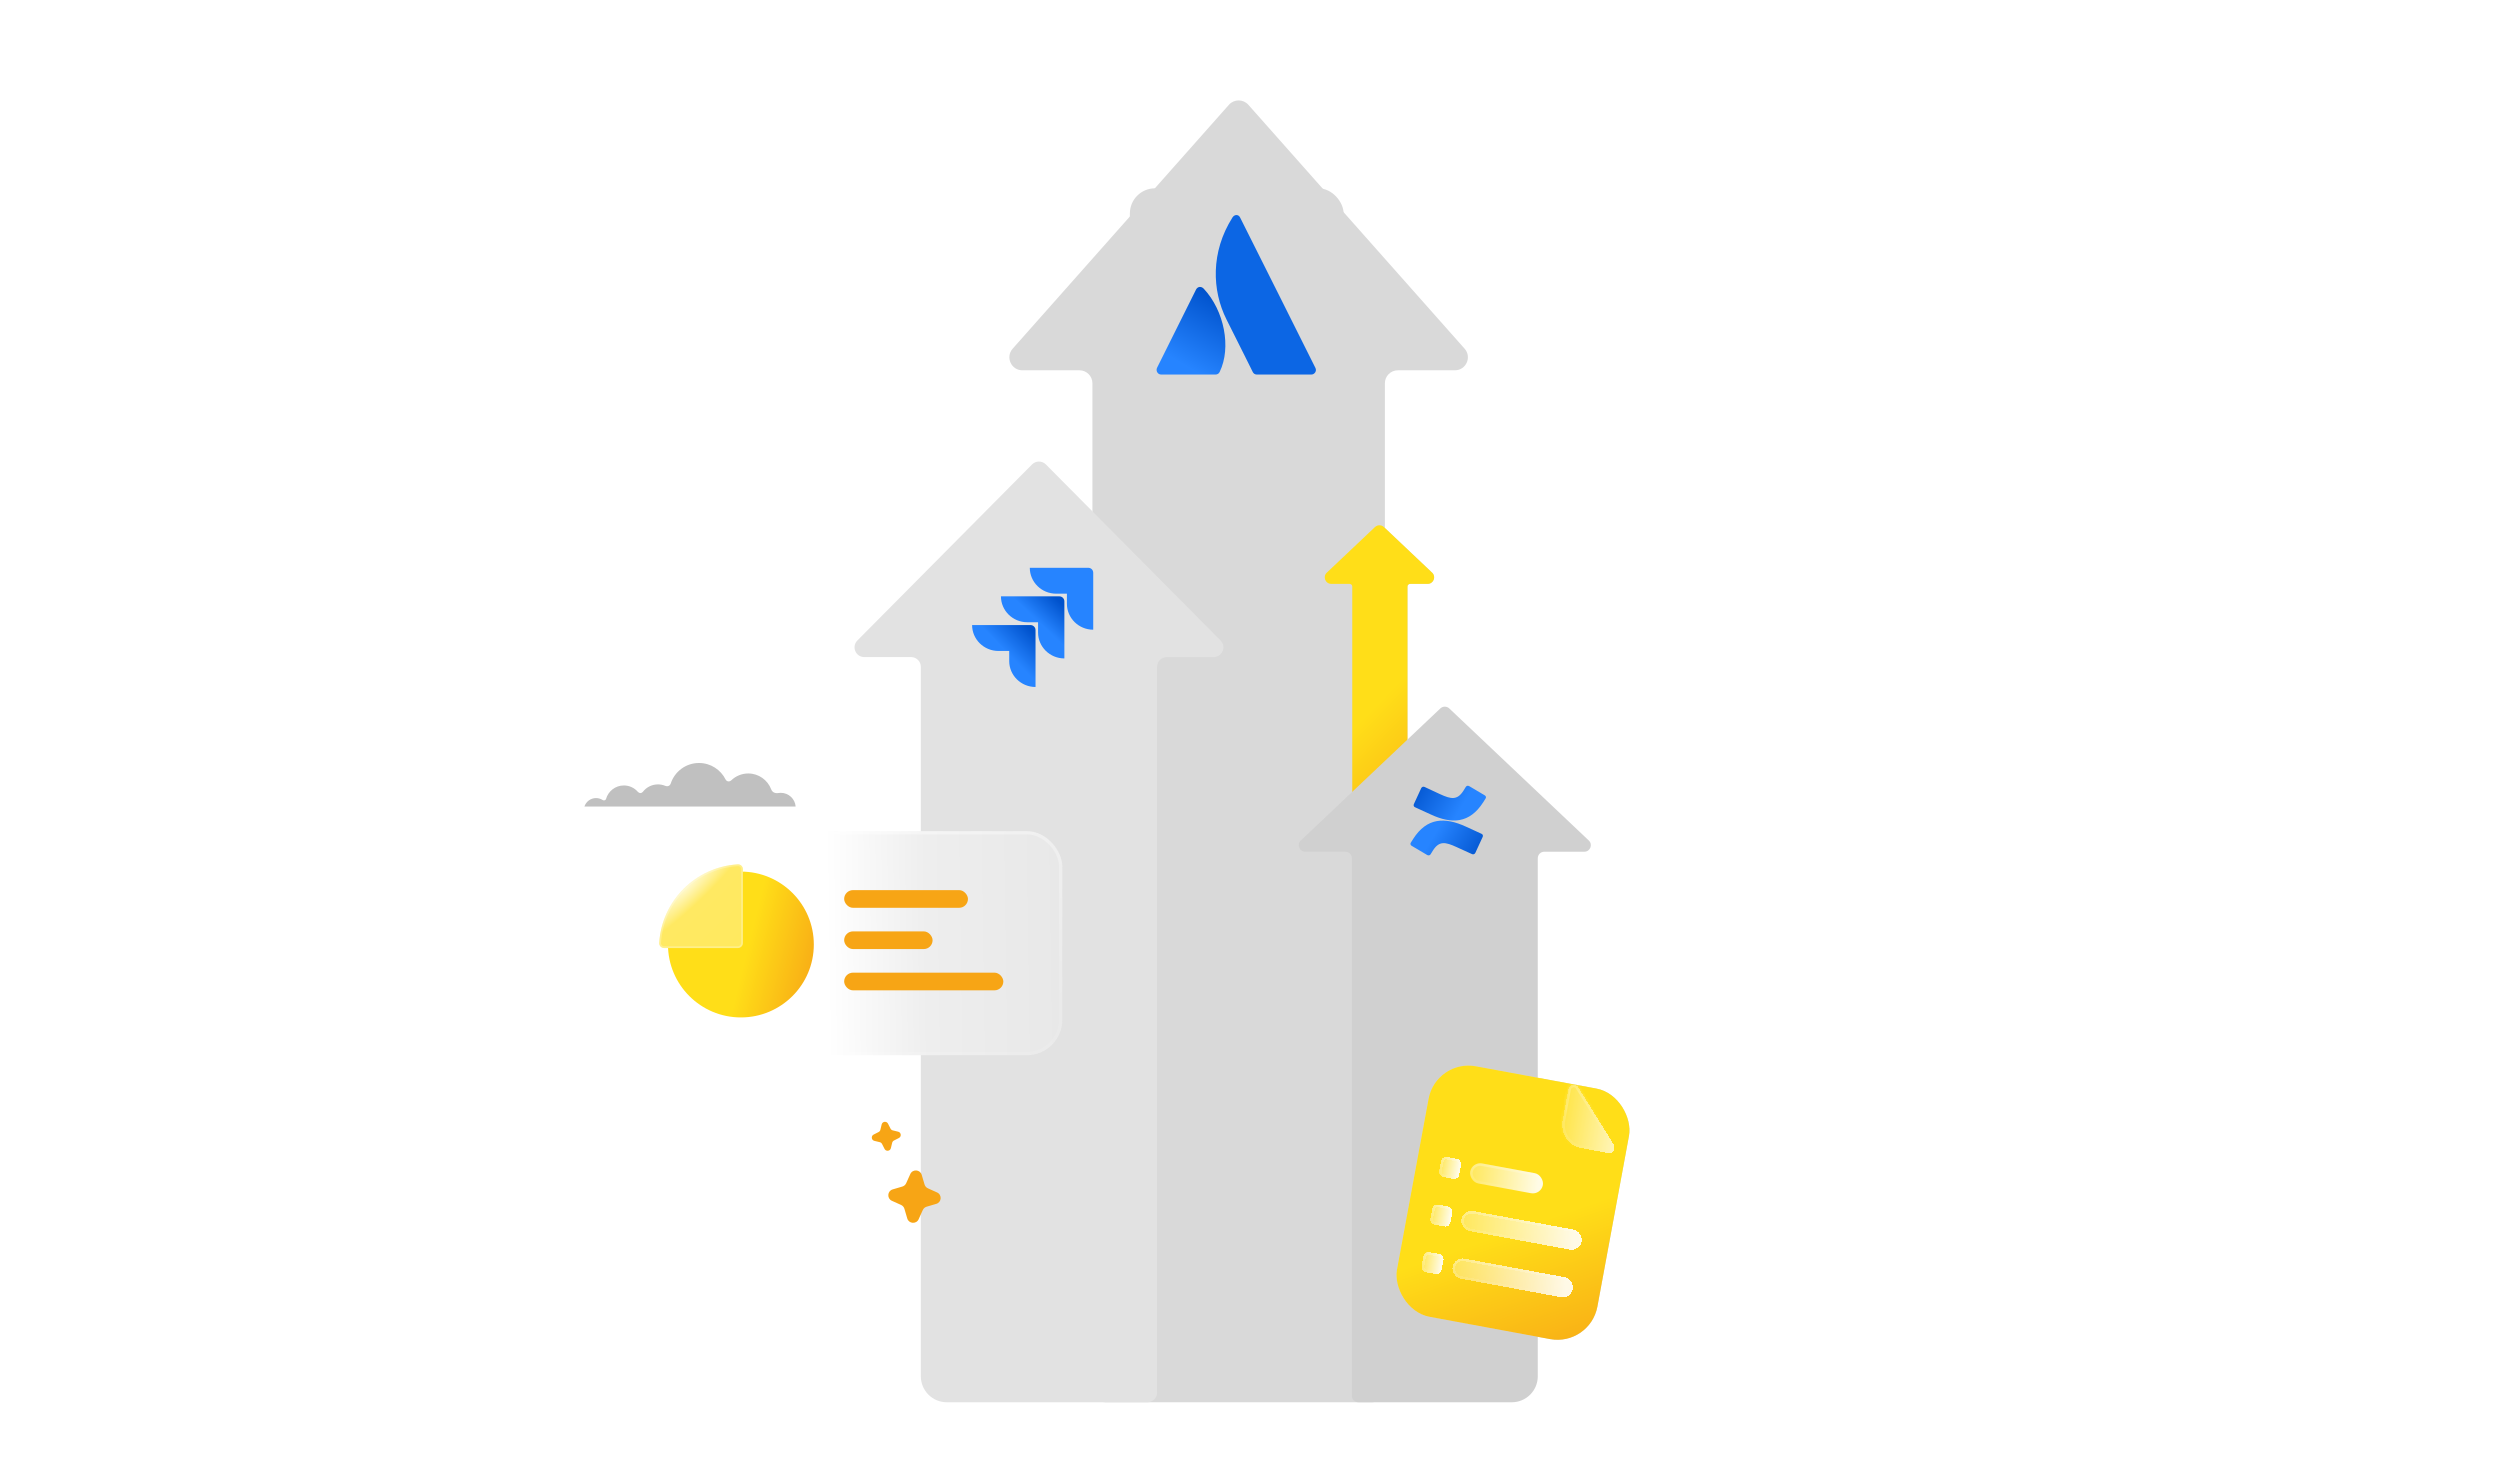 <svg width="770" height="451" viewBox="0 0 770 451" fill="none" xmlns="http://www.w3.org/2000/svg">
<g clip-path="url(#clip0_1064_17273)">
<g filter="url(#filter0_d_1064_17273)">
<path d="M448.108 109.152C451.557 109.152 453.389 105.079 451.101 102.499L384.493 27.376C382.901 25.581 380.099 25.581 378.507 27.376L311.899 102.499C309.611 105.079 311.443 109.152 314.892 109.152H332.466C334.675 109.152 336.466 110.943 336.466 113.152V423C336.466 425.209 338.257 427 340.466 427H422.544C424.753 427 426.544 425.209 426.544 423V113.152C426.544 110.943 428.335 109.152 430.544 109.152H448.108Z" fill="#D9D9D9"/>
</g>
<g filter="url(#filter1_d_1064_17273)">
<path d="M373.798 197.483C376.465 197.483 377.806 194.263 375.927 192.37L322.13 138.147C320.956 136.964 319.044 136.964 317.87 138.147L264.073 192.37C262.194 194.263 263.535 197.483 266.202 197.483H280.616C282.273 197.483 283.616 198.826 283.616 200.483V419C283.616 423.418 287.198 427 291.616 427H353.384C355.041 427 356.384 425.657 356.384 424V200.483C356.384 198.826 357.727 197.483 359.384 197.483H373.798Z" fill="#E2E2E2"/>
</g>
<g filter="url(#filter2_d_1064_17273)">
<path d="M439.717 177.807C441.525 177.807 442.405 175.597 441.092 174.354L426.245 160.301C425.473 159.571 424.266 159.571 423.495 160.301L408.648 174.354C407.334 175.597 408.214 177.807 410.022 177.807H415.672C416.129 177.807 416.5 178.178 416.5 178.635V247.172C416.5 247.629 416.871 248 417.328 248H430.188C432.017 248 433.5 246.517 433.5 244.688V178.635C433.5 178.178 433.871 177.807 434.328 177.807H439.717Z" fill="#D9D9D9"/>
<path d="M439.717 177.807C441.525 177.807 442.405 175.597 441.092 174.354L426.245 160.301C425.473 159.571 424.266 159.571 423.495 160.301L408.648 174.354C407.334 175.597 408.214 177.807 410.022 177.807H415.672C416.129 177.807 416.5 178.178 416.5 178.635V247.172C416.5 247.629 416.871 248 417.328 248H430.188C432.017 248 433.5 246.517 433.5 244.688V178.635C433.5 178.178 433.871 177.807 434.328 177.807H439.717Z" fill="url(#paint0_linear_1064_17273)"/>
</g>
<g filter="url(#filter3_d_1064_17273)">
<rect x="191" y="256" width="136.184" height="69" rx="10.895" fill="url(#paint1_linear_1064_17273)"/>
<rect x="191.5" y="256.5" width="135.184" height="68" rx="10.395" stroke="url(#paint2_linear_1064_17273)"/>
</g>
<rect x="260" y="274.156" width="38.132" height="5.447" rx="2.724" fill="#F7A515"/>
<rect x="260" y="286.867" width="27.237" height="5.447" rx="2.724" fill="#F7A515"/>
<rect x="260" y="299.578" width="49.026" height="5.447" rx="2.724" fill="#F7A515"/>
<circle cx="228.195" cy="290.909" r="22.46" fill="url(#paint3_linear_1064_17273)"/>
<g filter="url(#filter4_d_1064_17273)">
<path d="M227.724 289.334C227.724 290.202 227.02 290.906 226.151 290.906L203.467 290.906C202.599 290.906 201.89 290.201 201.942 289.334C202.724 276.321 213.139 265.906 226.151 265.125C227.018 265.073 227.724 265.782 227.724 266.65L227.724 289.334Z" fill="url(#paint4_radial_1064_17273)"/>
<path d="M226.151 290.632L203.467 290.632C202.746 290.632 202.174 290.049 202.216 289.35C202.989 276.476 213.294 266.172 226.168 265.399C226.866 265.357 227.449 265.929 227.449 266.65L227.449 289.334C227.449 290.051 226.868 290.632 226.151 290.632Z" stroke="white" stroke-opacity="0.25" stroke-width="0.549"/>
</g>
<g filter="url(#filter5_d_1064_17273)">
<path d="M487.978 257.432C489.786 257.432 490.666 255.223 489.352 253.98L446.375 213.301C445.604 212.571 444.396 212.571 443.625 213.301L400.648 253.98C399.334 255.223 400.214 257.432 402.022 257.432H414.375C415.48 257.432 416.375 258.328 416.375 259.432V425C416.375 426.105 417.271 427 418.375 427H465.635C470.053 427 473.635 423.418 473.635 419V259.432C473.635 258.328 474.53 257.432 475.635 257.432H487.978Z" fill="#D0D0D0"/>
</g>
<path d="M245.061 248.412C244.869 246.05 242.899 244.192 240.496 244.192C240.246 244.192 240.001 244.212 239.762 244.251C238.729 244.408 237.89 244.066 237.522 243.106C236.437 240.254 233.687 238.228 230.463 238.228C228.524 238.226 226.659 238.975 225.257 240.319C224.688 240.834 223.919 240.816 223.5 240.11C222.002 237.082 218.889 235 215.291 235C211.215 235 207.761 237.67 206.571 241.362C206.42 241.831 205.853 242.403 204.891 242.037C204.18 241.742 203.417 241.591 202.648 241.592C200.747 241.592 199.058 242.497 197.984 243.901C197.56 244.379 197.001 244.414 196.489 243.92C195.954 243.292 195.289 242.788 194.54 242.442C193.791 242.096 192.977 241.918 192.152 241.919C189.545 241.919 187.346 243.672 186.661 246.067C186.459 246.607 185.932 246.608 185.613 246.403C185.007 246.013 184.301 245.806 183.581 245.807C181.908 245.807 180.495 246.9 180 248.412L245.061 248.412Z" fill="#C0C0C0"/>
<path d="M283.887 361.848L284.76 364.819C284.836 365.079 284.968 365.319 285.146 365.523C285.324 365.728 285.544 365.891 285.791 366.002L288.615 367.274C290.205 367.99 290.046 370.298 288.373 370.789L285.402 371.662C285.142 371.739 284.902 371.87 284.697 372.048C284.493 372.226 284.33 372.446 284.219 372.693L282.947 375.517C282.231 377.107 279.923 376.948 279.431 375.275L278.558 372.304C278.482 372.044 278.35 371.804 278.172 371.6C277.995 371.395 277.774 371.232 277.527 371.121L274.704 369.849C273.114 369.133 273.273 366.825 274.946 366.334L277.917 365.461C278.177 365.384 278.417 365.253 278.621 365.075C278.825 364.897 278.989 364.677 279.1 364.43L280.371 361.606C281.088 360.016 283.395 360.175 283.887 361.848Z" fill="#F7A515"/>
<path d="M273.503 346.084L274.283 347.616C274.351 347.75 274.447 347.868 274.565 347.961C274.683 348.054 274.82 348.121 274.966 348.156L276.637 348.562C277.577 348.79 277.726 350.065 276.864 350.504L275.332 351.284C275.198 351.352 275.081 351.448 274.987 351.566C274.894 351.684 274.827 351.821 274.792 351.967L274.387 353.638C274.159 354.578 272.883 354.727 272.444 353.865L271.664 352.333C271.596 352.199 271.5 352.082 271.382 351.988C271.264 351.895 271.127 351.828 270.981 351.793L269.311 351.388C268.37 351.16 268.221 349.884 269.083 349.445L270.615 348.665C270.749 348.597 270.867 348.501 270.96 348.383C271.053 348.265 271.12 348.128 271.155 347.982L271.56 346.312C271.789 345.371 273.064 345.222 273.503 346.084Z" fill="#F7A515"/>
<g clip-path="url(#clip1_1064_17273)">
<rect x="348" y="58" width="65.832" height="65.832" rx="7.745" fill="#D9D9D9"/>
<path d="M370.767 88.936C370.025 88.12 368.912 88.194 368.393 89.159L356.369 113.28C355.924 114.245 356.592 115.358 357.631 115.358H374.404C374.924 115.358 375.443 115.061 375.666 114.541C379.303 107.045 377.076 95.69 370.767 88.936Z" fill="url(#paint5_linear_1064_17273)"/>
<path d="M379.602 66.974C372.848 77.661 373.294 89.462 377.747 98.368C382.2 107.274 385.614 114.028 385.836 114.547C386.059 115.067 386.579 115.364 387.098 115.364H403.871C404.911 115.364 405.653 114.251 405.133 113.286C405.133 113.286 382.571 68.161 381.977 67.048C381.532 66.009 380.27 65.935 379.602 66.974Z" fill="#0C66E4"/>
</g>
<g clip-path="url(#clip2_1064_17273)">
<path d="M335.155 174.875H317.176C317.176 179.273 320.814 182.853 325.282 182.853H328.608V185.972C328.608 190.371 332.245 193.95 336.713 193.95V176.409C336.713 175.54 336.038 174.875 335.155 174.875Z" fill="#2684FF"/>
<path d="M326.269 183.672H308.291C308.291 188.07 311.928 191.65 316.397 191.65H319.722V194.82C319.722 199.219 323.36 202.798 327.828 202.798V185.206C327.828 184.388 327.153 183.672 326.269 183.672Z" fill="url(#paint6_linear_1064_17273)"/>
<path d="M317.385 192.516H299.406C299.406 196.914 303.043 200.494 307.512 200.494H310.838V203.613C310.838 208.011 314.475 211.591 318.943 211.591V194.05C318.943 193.18 318.216 192.516 317.385 192.516Z" fill="url(#paint7_linear_1064_17273)"/>
</g>
<g clip-path="url(#clip3_1064_17273)">
<path d="M435.269 258.374C435.047 258.766 434.751 259.192 434.529 259.548C434.307 259.868 434.418 260.295 434.788 260.508L439.595 263.353C439.965 263.566 440.409 263.46 440.631 263.104C440.816 262.784 441.075 262.393 441.334 261.966C443.257 258.943 445.143 259.299 448.619 260.899L453.39 263.068C453.759 263.246 454.203 263.068 454.388 262.713L456.681 257.734C456.829 257.379 456.681 256.952 456.311 256.81C455.313 256.347 453.316 255.458 451.504 254.605C444.995 251.618 439.484 251.796 435.269 258.374Z" fill="url(#paint8_linear_1064_17273)"/>
<path d="M456.829 247.1C457.051 246.708 457.347 246.282 457.569 245.926C457.791 245.606 457.68 245.179 457.31 244.966L452.502 242.121C452.133 241.908 451.689 242.015 451.467 242.37C451.282 242.69 451.023 243.081 450.764 243.508C448.841 246.531 446.955 246.175 443.479 244.575L438.745 242.37C438.375 242.192 437.931 242.37 437.747 242.726L435.454 247.704C435.306 248.06 435.454 248.486 435.823 248.629C436.822 249.091 438.819 249.98 440.631 250.833C447.103 253.856 452.613 253.678 456.829 247.1Z" fill="url(#paint9_linear_1064_17273)"/>
</g>
<g filter="url(#filter6_d_1064_17273)">
<rect x="442.274" y="323" width="62.773" height="78.467" rx="12.506" transform="rotate(10.481 442.274 323)" fill="#D9D9D9"/>
<rect x="442.274" y="323" width="62.773" height="78.467" rx="12.506" transform="rotate(10.481 442.274 323)" fill="url(#paint10_linear_1064_17273)"/>
</g>
<g filter="url(#filter7_d_1064_17273)">
<mask id="path-27-inside-1_1064_17273" fill="white">
<path d="M486.821 353.556C489.19 354.021 492.49 354.642 495.292 355.15C496.727 355.411 497.791 353.735 496.998 352.46C494.132 347.841 489.006 339.575 486.072 334.846C485.26 333.538 483.336 333.979 483.049 335.53L481.293 345.022C480.556 349.005 483.053 352.859 486.821 353.556"/>
</mask>
<path d="M486.821 353.556C489.19 354.021 492.49 354.642 495.292 355.15C496.727 355.411 497.791 353.735 496.998 352.46C494.132 347.841 489.006 339.575 486.072 334.846C485.26 333.538 483.336 333.979 483.049 335.53L481.293 345.022C480.556 349.005 483.053 352.859 486.821 353.556" fill="url(#paint11_linear_1064_17273)" fill-opacity="0.67" shape-rendering="crispEdges"/>
<path d="M495.292 355.15L495.433 354.378L495.432 354.378L495.292 355.15ZM496.998 352.46L496.331 352.874L496.332 352.874L496.998 352.46ZM486.072 334.846L485.405 335.259L485.405 335.26L486.072 334.846ZM486.67 354.326C489.044 354.792 492.346 355.414 495.152 355.922L495.432 354.378C492.633 353.871 489.337 353.25 486.972 352.786L486.67 354.326ZM495.151 355.922C497.337 356.32 498.773 353.828 497.664 352.046L496.332 352.874C496.809 353.642 496.117 354.503 495.433 354.378L495.151 355.922ZM497.665 352.046C494.794 347.42 489.677 339.168 486.738 334.432L485.405 335.26C488.334 339.981 493.469 348.261 496.331 352.874L497.665 352.046ZM486.739 334.432C486.144 333.473 485.111 333.141 484.19 333.35C483.276 333.558 482.48 334.293 482.277 335.388L483.82 335.673C483.905 335.216 484.215 334.954 484.538 334.881C484.854 334.809 485.188 334.91 485.405 335.259L486.739 334.432ZM482.277 335.388L480.521 344.88L482.064 345.165L483.82 335.673L482.277 335.388ZM480.521 344.88C479.713 349.247 482.444 353.545 486.678 354.328L486.963 352.785C483.661 352.174 481.399 348.762 482.064 345.165L480.521 344.88Z" fill="url(#paint12_linear_1064_17273)" mask="url(#path-27-inside-1_1064_17273)"/>
</g>
<g filter="url(#filter8_d_1064_17273)">
<rect x="444.136" y="356.055" width="6.277" height="6.277" rx="1.569" transform="rotate(10.481 444.136 356.055)" fill="url(#paint13_linear_1064_17273)" fill-opacity="0.89" shape-rendering="crispEdges"/>
<rect x="444.45" y="356.512" width="5.493" height="5.493" rx="1.177" transform="rotate(10.481 444.45 356.512)" stroke="url(#paint14_linear_1064_17273)" stroke-width="0.785" shape-rendering="crispEdges"/>
</g>
<g filter="url(#filter9_b_1064_17273)">
<rect x="453.396" y="357.77" width="22.755" height="6.277" rx="3.139" transform="rotate(10.481 453.396 357.77)" fill="url(#paint15_linear_1064_17273)" fill-opacity="0.89"/>
<rect x="453.71" y="358.227" width="21.971" height="5.493" rx="2.746" transform="rotate(10.481 453.71 358.227)" stroke="url(#paint16_linear_1064_17273)" stroke-width="0.785"/>
</g>
<g filter="url(#filter10_d_1064_17273)">
<rect x="441.426" y="370.719" width="6.277" height="6.277" rx="1.569" transform="rotate(10.481 441.426 370.719)" fill="url(#paint17_linear_1064_17273)" fill-opacity="0.89" shape-rendering="crispEdges"/>
<rect x="441.741" y="371.176" width="5.493" height="5.493" rx="1.177" transform="rotate(10.481 441.741 371.176)" stroke="url(#paint18_linear_1064_17273)" stroke-width="0.785" shape-rendering="crispEdges"/>
</g>
<g filter="url(#filter11_d_1064_17273)">
<rect x="450.682" y="372.434" width="37.664" height="6.277" rx="3.139" transform="rotate(10.481 450.682 372.434)" fill="url(#paint19_linear_1064_17273)" fill-opacity="0.89" shape-rendering="crispEdges"/>
<rect x="450.996" y="372.891" width="36.879" height="5.493" rx="2.746" transform="rotate(10.481 450.996 372.891)" stroke="url(#paint20_linear_1064_17273)" stroke-width="0.785" shape-rendering="crispEdges"/>
</g>
<g filter="url(#filter12_d_1064_17273)">
<rect x="438.711" y="385.383" width="6.277" height="6.277" rx="1.569" transform="rotate(10.481 438.711 385.383)" fill="url(#paint21_linear_1064_17273)" fill-opacity="0.89" shape-rendering="crispEdges"/>
<rect x="439.025" y="385.84" width="5.493" height="5.493" rx="1.177" transform="rotate(10.481 439.025 385.84)" stroke="url(#paint22_linear_1064_17273)" stroke-width="0.785" shape-rendering="crispEdges"/>
</g>
<g filter="url(#filter13_d_1064_17273)">
<rect x="447.972" y="387.086" width="37.664" height="6.277" rx="3.139" transform="rotate(10.481 447.972 387.086)" fill="url(#paint23_linear_1064_17273)" fill-opacity="0.89" shape-rendering="crispEdges"/>
<rect x="448.287" y="387.543" width="36.879" height="5.493" rx="2.746" transform="rotate(10.481 448.287 387.543)" stroke="url(#paint24_linear_1064_17273)" stroke-width="0.785" shape-rendering="crispEdges"/>
</g>
</g>
<defs>
<filter id="filter0_d_1064_17273" x="287.617" y="7.662" width="187.766" height="447.504" filterUnits="userSpaceOnUse" color-interpolation-filters="sRGB">
<feFlood flood-opacity="0" result="BackgroundImageFix"/>
<feColorMatrix in="SourceAlpha" type="matrix" values="0 0 0 0 0 0 0 0 0 0 0 0 0 0 0 0 0 0 127 0" result="hardAlpha"/>
<feMorphology radius="1.225" operator="erode" in="SourceAlpha" result="effect1_dropShadow_1064_17273"/>
<feOffset dy="4.898"/>
<feGaussianBlur stdDeviation="12.246"/>
<feComposite in2="hardAlpha" operator="out"/>
<feColorMatrix type="matrix" values="0 0 0 0 0 0 0 0 0 0 0 0 0 0 0 0 0 0 0.2 0"/>
<feBlend mode="normal" in2="BackgroundImageFix" result="effect1_dropShadow_1064_17273"/>
<feBlend mode="normal" in="SourceGraphic" in2="effect1_dropShadow_1064_17273" result="shape"/>
</filter>
<filter id="filter1_d_1064_17273" x="239.929" y="118.889" width="160.143" height="336.277" filterUnits="userSpaceOnUse" color-interpolation-filters="sRGB">
<feFlood flood-opacity="0" result="BackgroundImageFix"/>
<feColorMatrix in="SourceAlpha" type="matrix" values="0 0 0 0 0 0 0 0 0 0 0 0 0 0 0 0 0 0 127 0" result="hardAlpha"/>
<feMorphology radius="1.225" operator="erode" in="SourceAlpha" result="effect1_dropShadow_1064_17273"/>
<feOffset dy="4.898"/>
<feGaussianBlur stdDeviation="12.246"/>
<feComposite in2="hardAlpha" operator="out"/>
<feColorMatrix type="matrix" values="0 0 0 0 0 0 0 0 0 0 0 0 0 0 0 0 0 0 0.2 0"/>
<feBlend mode="normal" in2="BackgroundImageFix" result="effect1_dropShadow_1064_17273"/>
<feBlend mode="normal" in="SourceGraphic" in2="effect1_dropShadow_1064_17273" result="shape"/>
</filter>
<filter id="filter2_d_1064_17273" x="398.387" y="152.15" width="52.966" height="107.51" filterUnits="userSpaceOnUse" color-interpolation-filters="sRGB">
<feFlood flood-opacity="0" result="BackgroundImageFix"/>
<feColorMatrix in="SourceAlpha" type="matrix" values="0 0 0 0 0 0 0 0 0 0 0 0 0 0 0 0 0 0 127 0" result="hardAlpha"/>
<feMorphology radius="0.507" operator="erode" in="SourceAlpha" result="effect1_dropShadow_1064_17273"/>
<feOffset dy="2.028"/>
<feGaussianBlur stdDeviation="5.069"/>
<feComposite in2="hardAlpha" operator="out"/>
<feColorMatrix type="matrix" values="0 0 0 0 0 0 0 0 0 0 0 0 0 0 0 0 0 0 0.2 0"/>
<feBlend mode="normal" in2="BackgroundImageFix" result="effect1_dropShadow_1064_17273"/>
<feBlend mode="normal" in="SourceGraphic" in2="effect1_dropShadow_1064_17273" result="shape"/>
</filter>
<filter id="filter3_d_1064_17273" x="188.073" y="253.073" width="142.038" height="74.854" filterUnits="userSpaceOnUse" color-interpolation-filters="sRGB">
<feFlood flood-opacity="0" result="BackgroundImageFix"/>
<feColorMatrix in="SourceAlpha" type="matrix" values="0 0 0 0 0 0 0 0 0 0 0 0 0 0 0 0 0 0 127 0" result="hardAlpha"/>
<feOffset/>
<feGaussianBlur stdDeviation="1.463"/>
<feComposite in2="hardAlpha" operator="out"/>
<feColorMatrix type="matrix" values="0 0 0 0 0 0 0 0 0 0 0 0 0 0 0 0 0 0 0.17 0"/>
<feBlend mode="normal" in2="BackgroundImageFix" result="effect1_dropShadow_1064_17273"/>
<feBlend mode="normal" in="SourceGraphic" in2="effect1_dropShadow_1064_17273" result="shape"/>
</filter>
<filter id="filter4_d_1064_17273" x="200.777" y="263.959" width="30.304" height="30.305" filterUnits="userSpaceOnUse" color-interpolation-filters="sRGB">
<feFlood flood-opacity="0" result="BackgroundImageFix"/>
<feColorMatrix in="SourceAlpha" type="matrix" values="0 0 0 0 0 0 0 0 0 0 0 0 0 0 0 0 0 0 127 0" result="hardAlpha"/>
<feMorphology radius="0.449" operator="dilate" in="SourceAlpha" result="effect1_dropShadow_1064_17273"/>
<feOffset dx="1.097" dy="1.097"/>
<feGaussianBlur stdDeviation="0.905"/>
<feComposite in2="hardAlpha" operator="out"/>
<feColorMatrix type="matrix" values="0 0 0 0 0 0 0 0 0 0 0 0 0 0 0 0 0 0 0.05 0"/>
<feBlend mode="normal" in2="BackgroundImageFix" result="effect1_dropShadow_1064_17273"/>
<feBlend mode="normal" in="SourceGraphic" in2="effect1_dropShadow_1064_17273" result="shape"/>
</filter>
<filter id="filter5_d_1064_17273" x="376.751" y="194.385" width="136.498" height="260.781" filterUnits="userSpaceOnUse" color-interpolation-filters="sRGB">
<feFlood flood-opacity="0" result="BackgroundImageFix"/>
<feColorMatrix in="SourceAlpha" type="matrix" values="0 0 0 0 0 0 0 0 0 0 0 0 0 0 0 0 0 0 127 0" result="hardAlpha"/>
<feMorphology radius="1.225" operator="erode" in="SourceAlpha" result="effect1_dropShadow_1064_17273"/>
<feOffset dy="4.898"/>
<feGaussianBlur stdDeviation="12.246"/>
<feComposite in2="hardAlpha" operator="out"/>
<feColorMatrix type="matrix" values="0 0 0 0 0 0 0 0 0 0 0 0 0 0 0 0 0 0 0.2 0"/>
<feBlend mode="normal" in2="BackgroundImageFix" result="effect1_dropShadow_1064_17273"/>
<feBlend mode="normal" in="SourceGraphic" in2="effect1_dropShadow_1064_17273" result="shape"/>
</filter>
<filter id="filter6_d_1064_17273" x="412.017" y="310.154" width="107.967" height="120.544" filterUnits="userSpaceOnUse" color-interpolation-filters="sRGB">
<feFlood flood-opacity="0" result="BackgroundImageFix"/>
<feColorMatrix in="SourceAlpha" type="matrix" values="0 0 0 0 0 0 0 0 0 0 0 0 0 0 0 0 0 0 127 0" result="hardAlpha"/>
<feMorphology radius="0.785" operator="erode" in="SourceAlpha" result="effect1_dropShadow_1064_17273"/>
<feOffset dy="3.139"/>
<feGaussianBlur stdDeviation="9.416"/>
<feComposite in2="hardAlpha" operator="out"/>
<feColorMatrix type="matrix" values="0 0 0 0 0 0 0 0 0 0 0 0 0 0 0 0 0 0 0.2 0"/>
<feBlend mode="normal" in2="BackgroundImageFix" result="effect1_dropShadow_1064_17273"/>
<feBlend mode="normal" in="SourceGraphic" in2="effect1_dropShadow_1064_17273" result="shape"/>
</filter>
<filter id="filter7_d_1064_17273" x="477.398" y="330.308" width="23.637" height="28.634" filterUnits="userSpaceOnUse" color-interpolation-filters="sRGB">
<feFlood flood-opacity="0" result="BackgroundImageFix"/>
<feColorMatrix in="SourceAlpha" type="matrix" values="0 0 0 0 0 0 0 0 0 0 0 0 0 0 0 0 0 0 127 0" result="hardAlpha"/>
<feOffset/>
<feGaussianBlur stdDeviation="1.883"/>
<feComposite in2="hardAlpha" operator="out"/>
<feColorMatrix type="matrix" values="0 0 0 0 0.043 0 0 0 0 0.043 0 0 0 0 0.044 0 0 0 0.15 0"/>
<feBlend mode="normal" in2="BackgroundImageFix" result="effect1_dropShadow_1064_17273"/>
<feBlend mode="normal" in="SourceGraphic" in2="effect1_dropShadow_1064_17273" result="shape"/>
</filter>
<filter id="filter8_d_1064_17273" x="441.58" y="354.639" width="10.143" height="10.143" filterUnits="userSpaceOnUse" color-interpolation-filters="sRGB">
<feFlood flood-opacity="0" result="BackgroundImageFix"/>
<feColorMatrix in="SourceAlpha" type="matrix" values="0 0 0 0 0 0 0 0 0 0 0 0 0 0 0 0 0 0 127 0" result="hardAlpha"/>
<feOffset/>
<feGaussianBlur stdDeviation="0.837"/>
<feComposite in2="hardAlpha" operator="out"/>
<feColorMatrix type="matrix" values="0 0 0 0 0 0 0 0 0 0 0 0 0 0 0 0 0 0 0.08 0"/>
<feBlend mode="normal" in2="BackgroundImageFix" result="effect1_dropShadow_1064_17273"/>
<feBlend mode="normal" in="SourceGraphic" in2="effect1_dropShadow_1064_17273" result="shape"/>
</filter>
<filter id="filter9_b_1064_17273" x="438.971" y="344.488" width="50.083" height="36.875" filterUnits="userSpaceOnUse" color-interpolation-filters="sRGB">
<feFlood flood-opacity="0" result="BackgroundImageFix"/>
<feGaussianBlur in="BackgroundImageFix" stdDeviation="6.9"/>
<feComposite in2="SourceAlpha" operator="in" result="effect1_backgroundBlur_1064_17273"/>
<feBlend mode="normal" in="SourceGraphic" in2="effect1_backgroundBlur_1064_17273" result="shape"/>
</filter>
<filter id="filter10_d_1064_17273" x="438.87" y="369.304" width="10.143" height="10.143" filterUnits="userSpaceOnUse" color-interpolation-filters="sRGB">
<feFlood flood-opacity="0" result="BackgroundImageFix"/>
<feColorMatrix in="SourceAlpha" type="matrix" values="0 0 0 0 0 0 0 0 0 0 0 0 0 0 0 0 0 0 127 0" result="hardAlpha"/>
<feOffset/>
<feGaussianBlur stdDeviation="0.837"/>
<feComposite in2="hardAlpha" operator="out"/>
<feColorMatrix type="matrix" values="0 0 0 0 0 0 0 0 0 0 0 0 0 0 0 0 0 0 0.08 0"/>
<feBlend mode="normal" in2="BackgroundImageFix" result="effect1_dropShadow_1064_17273"/>
<feBlend mode="normal" in="SourceGraphic" in2="effect1_dropShadow_1064_17273" result="shape"/>
</filter>
<filter id="filter11_d_1064_17273" x="448.385" y="371.28" width="40.488" height="15.334" filterUnits="userSpaceOnUse" color-interpolation-filters="sRGB">
<feFlood flood-opacity="0" result="BackgroundImageFix"/>
<feColorMatrix in="SourceAlpha" type="matrix" values="0 0 0 0 0 0 0 0 0 0 0 0 0 0 0 0 0 0 127 0" result="hardAlpha"/>
<feOffset/>
<feGaussianBlur stdDeviation="0.837"/>
<feComposite in2="hardAlpha" operator="out"/>
<feColorMatrix type="matrix" values="0 0 0 0 0 0 0 0 0 0 0 0 0 0 0 0 0 0 0.08 0"/>
<feBlend mode="normal" in2="BackgroundImageFix" result="effect1_dropShadow_1064_17273"/>
<feBlend mode="normal" in="SourceGraphic" in2="effect1_dropShadow_1064_17273" result="shape"/>
</filter>
<filter id="filter12_d_1064_17273" x="436.155" y="383.968" width="10.143" height="10.143" filterUnits="userSpaceOnUse" color-interpolation-filters="sRGB">
<feFlood flood-opacity="0" result="BackgroundImageFix"/>
<feColorMatrix in="SourceAlpha" type="matrix" values="0 0 0 0 0 0 0 0 0 0 0 0 0 0 0 0 0 0 127 0" result="hardAlpha"/>
<feOffset/>
<feGaussianBlur stdDeviation="0.837"/>
<feComposite in2="hardAlpha" operator="out"/>
<feColorMatrix type="matrix" values="0 0 0 0 0 0 0 0 0 0 0 0 0 0 0 0 0 0 0.08 0"/>
<feBlend mode="normal" in2="BackgroundImageFix" result="effect1_dropShadow_1064_17273"/>
<feBlend mode="normal" in="SourceGraphic" in2="effect1_dropShadow_1064_17273" result="shape"/>
</filter>
<filter id="filter13_d_1064_17273" x="445.675" y="385.932" width="40.488" height="15.334" filterUnits="userSpaceOnUse" color-interpolation-filters="sRGB">
<feFlood flood-opacity="0" result="BackgroundImageFix"/>
<feColorMatrix in="SourceAlpha" type="matrix" values="0 0 0 0 0 0 0 0 0 0 0 0 0 0 0 0 0 0 127 0" result="hardAlpha"/>
<feOffset/>
<feGaussianBlur stdDeviation="0.837"/>
<feComposite in2="hardAlpha" operator="out"/>
<feColorMatrix type="matrix" values="0 0 0 0 0 0 0 0 0 0 0 0 0 0 0 0 0 0 0.08 0"/>
<feBlend mode="normal" in2="BackgroundImageFix" result="effect1_dropShadow_1064_17273"/>
<feBlend mode="normal" in="SourceGraphic" in2="effect1_dropShadow_1064_17273" result="shape"/>
</filter>
<linearGradient id="paint0_linear_1064_17273" x1="407.931" y1="159" x2="475.954" y2="225.807" gradientUnits="userSpaceOnUse">
<stop offset="0.532" stop-color="#FFDE18"/>
<stop offset="1" stop-color="#F7A515"/>
</linearGradient>
<linearGradient id="paint1_linear_1064_17273" x1="189.5" y1="288.5" x2="327" y2="286.5" gradientUnits="userSpaceOnUse">
<stop stop-color="white"/>
<stop offset="0.473" stop-color="white"/>
<stop offset="0.698" stop-color="#EEEEEE"/>
<stop offset="1" stop-color="#E8E8E8"/>
</linearGradient>
<linearGradient id="paint2_linear_1064_17273" x1="212.678" y1="264.039" x2="244.236" y2="341.18" gradientUnits="userSpaceOnUse">
<stop stop-color="white" stop-opacity="0.5"/>
<stop offset="1" stop-color="white" stop-opacity="0.1"/>
</linearGradient>
<linearGradient id="paint3_linear_1064_17273" x1="207.02" y1="267.387" x2="258.969" y2="280.299" gradientUnits="userSpaceOnUse">
<stop offset="0.532" stop-color="#FFDE18"/>
<stop offset="1" stop-color="#F7A515"/>
</linearGradient>
<radialGradient id="paint4_radial_1064_17273" cx="0" cy="0" r="1" gradientUnits="userSpaceOnUse" gradientTransform="translate(210.5 272.5) rotate(46.685) scale(24.052 125.582)">
<stop stop-color="#FFF8C7"/>
<stop offset="0.227" stop-color="#FFE962"/>
<stop offset="1" stop-color="#FFE95F"/>
</radialGradient>
<linearGradient id="paint5_linear_1064_17273" x1="377.374" y1="92.624" x2="364.645" y2="114.619" gradientUnits="userSpaceOnUse">
<stop stop-color="#0052CC"/>
<stop offset="0.923" stop-color="#2684FF"/>
</linearGradient>
<linearGradient id="paint6_linear_1064_17273" x1="327.446" y1="183.716" x2="319.927" y2="191.594" gradientUnits="userSpaceOnUse">
<stop offset="0.176" stop-color="#0052CC"/>
<stop offset="1" stop-color="#2684FF"/>
</linearGradient>
<linearGradient id="paint7_linear_1064_17273" x1="319.061" y1="192.574" x2="310.36" y2="201.176" gradientUnits="userSpaceOnUse">
<stop offset="0.176" stop-color="#0052CC"/>
<stop offset="1" stop-color="#2684FF"/>
</linearGradient>
<linearGradient id="paint8_linear_1064_17273" x1="456.527" y1="264.829" x2="442.27" y2="256.31" gradientUnits="userSpaceOnUse">
<stop stop-color="#0052CC"/>
<stop offset="0.918" stop-color="#2380FB"/>
<stop offset="1" stop-color="#2684FF"/>
</linearGradient>
<linearGradient id="paint9_linear_1064_17273" x1="435.591" y1="240.641" x2="449.847" y2="249.161" gradientUnits="userSpaceOnUse">
<stop stop-color="#0052CC"/>
<stop offset="0.918" stop-color="#2380FB"/>
<stop offset="1" stop-color="#2684FF"/>
</linearGradient>
<linearGradient id="paint10_linear_1064_17273" x1="446.904" y1="323" x2="498.436" y2="413.678" gradientUnits="userSpaceOnUse">
<stop offset="0.532" stop-color="#FFDE18"/>
<stop offset="1" stop-color="#F7A515"/>
</linearGradient>
<linearGradient id="paint11_linear_1064_17273" x1="498.522" y1="340.059" x2="479.506" y2="337.125" gradientUnits="userSpaceOnUse">
<stop stop-color="white"/>
<stop offset="1" stop-color="white" stop-opacity="0.2"/>
</linearGradient>
<linearGradient id="paint12_linear_1064_17273" x1="485.673" y1="336.454" x2="495.142" y2="352.281" gradientUnits="userSpaceOnUse">
<stop stop-color="white" stop-opacity="0.25"/>
<stop offset="1" stop-color="white" stop-opacity="0"/>
</linearGradient>
<linearGradient id="paint13_linear_1064_17273" x1="449.968" y1="357.517" x2="442.973" y2="357.694" gradientUnits="userSpaceOnUse">
<stop stop-color="white"/>
<stop offset="1" stop-color="white" stop-opacity="0.2"/>
</linearGradient>
<linearGradient id="paint14_linear_1064_17273" x1="445.135" y1="356.786" x2="449.139" y2="361.745" gradientUnits="userSpaceOnUse">
<stop stop-color="white" stop-opacity="0.25"/>
<stop offset="1" stop-color="white" stop-opacity="0"/>
</linearGradient>
<linearGradient id="paint15_linear_1064_17273" x1="474.537" y1="359.232" x2="449.375" y2="361.537" gradientUnits="userSpaceOnUse">
<stop stop-color="white"/>
<stop offset="1" stop-color="white" stop-opacity="0.2"/>
</linearGradient>
<linearGradient id="paint16_linear_1064_17273" x1="457.018" y1="358.501" x2="458.756" y2="366.306" gradientUnits="userSpaceOnUse">
<stop stop-color="white" stop-opacity="0.25"/>
<stop offset="1" stop-color="white" stop-opacity="0"/>
</linearGradient>
<linearGradient id="paint17_linear_1064_17273" x1="447.259" y1="372.181" x2="440.263" y2="372.358" gradientUnits="userSpaceOnUse">
<stop stop-color="white"/>
<stop offset="1" stop-color="white" stop-opacity="0.2"/>
</linearGradient>
<linearGradient id="paint18_linear_1064_17273" x1="442.426" y1="371.45" x2="446.43" y2="376.409" gradientUnits="userSpaceOnUse">
<stop stop-color="white" stop-opacity="0.25"/>
<stop offset="1" stop-color="white" stop-opacity="0"/>
</linearGradient>
<linearGradient id="paint19_linear_1064_17273" x1="485.675" y1="373.896" x2="444.621" y2="380.123" gradientUnits="userSpaceOnUse">
<stop stop-color="white"/>
<stop offset="1" stop-color="white" stop-opacity="0.2"/>
</linearGradient>
<linearGradient id="paint20_linear_1064_17273" x1="456.677" y1="373.165" x2="457.76" y2="381.212" gradientUnits="userSpaceOnUse">
<stop stop-color="white" stop-opacity="0.25"/>
<stop offset="1" stop-color="white" stop-opacity="0"/>
</linearGradient>
<linearGradient id="paint21_linear_1064_17273" x1="444.543" y1="386.845" x2="437.548" y2="387.022" gradientUnits="userSpaceOnUse">
<stop stop-color="white"/>
<stop offset="1" stop-color="white" stop-opacity="0.2"/>
</linearGradient>
<linearGradient id="paint22_linear_1064_17273" x1="439.71" y1="386.114" x2="443.714" y2="391.074" gradientUnits="userSpaceOnUse">
<stop stop-color="white" stop-opacity="0.25"/>
<stop offset="1" stop-color="white" stop-opacity="0"/>
</linearGradient>
<linearGradient id="paint23_linear_1064_17273" x1="482.966" y1="388.548" x2="441.912" y2="394.775" gradientUnits="userSpaceOnUse">
<stop stop-color="white"/>
<stop offset="1" stop-color="white" stop-opacity="0.2"/>
</linearGradient>
<linearGradient id="paint24_linear_1064_17273" x1="453.968" y1="387.817" x2="455.051" y2="395.864" gradientUnits="userSpaceOnUse">
<stop stop-color="white" stop-opacity="0.25"/>
<stop offset="1" stop-color="white" stop-opacity="0"/>
</linearGradient>
<clipPath id="clip0_1064_17273">
<rect width="770" height="451" fill="white"/>
</clipPath>
<clipPath id="clip1_1064_17273">
<rect x="348" y="58" width="65.832" height="65.832" rx="7.745" fill="white"/>
</clipPath>
<clipPath id="clip2_1064_17273">
<rect x="295" y="169" width="47" height="47" rx="5.529" fill="white"/>
</clipPath>
<clipPath id="clip3_1064_17273">
<rect x="430" y="236" width="33" height="33" rx="3.882" fill="white"/>
</clipPath>
</defs>
</svg>
